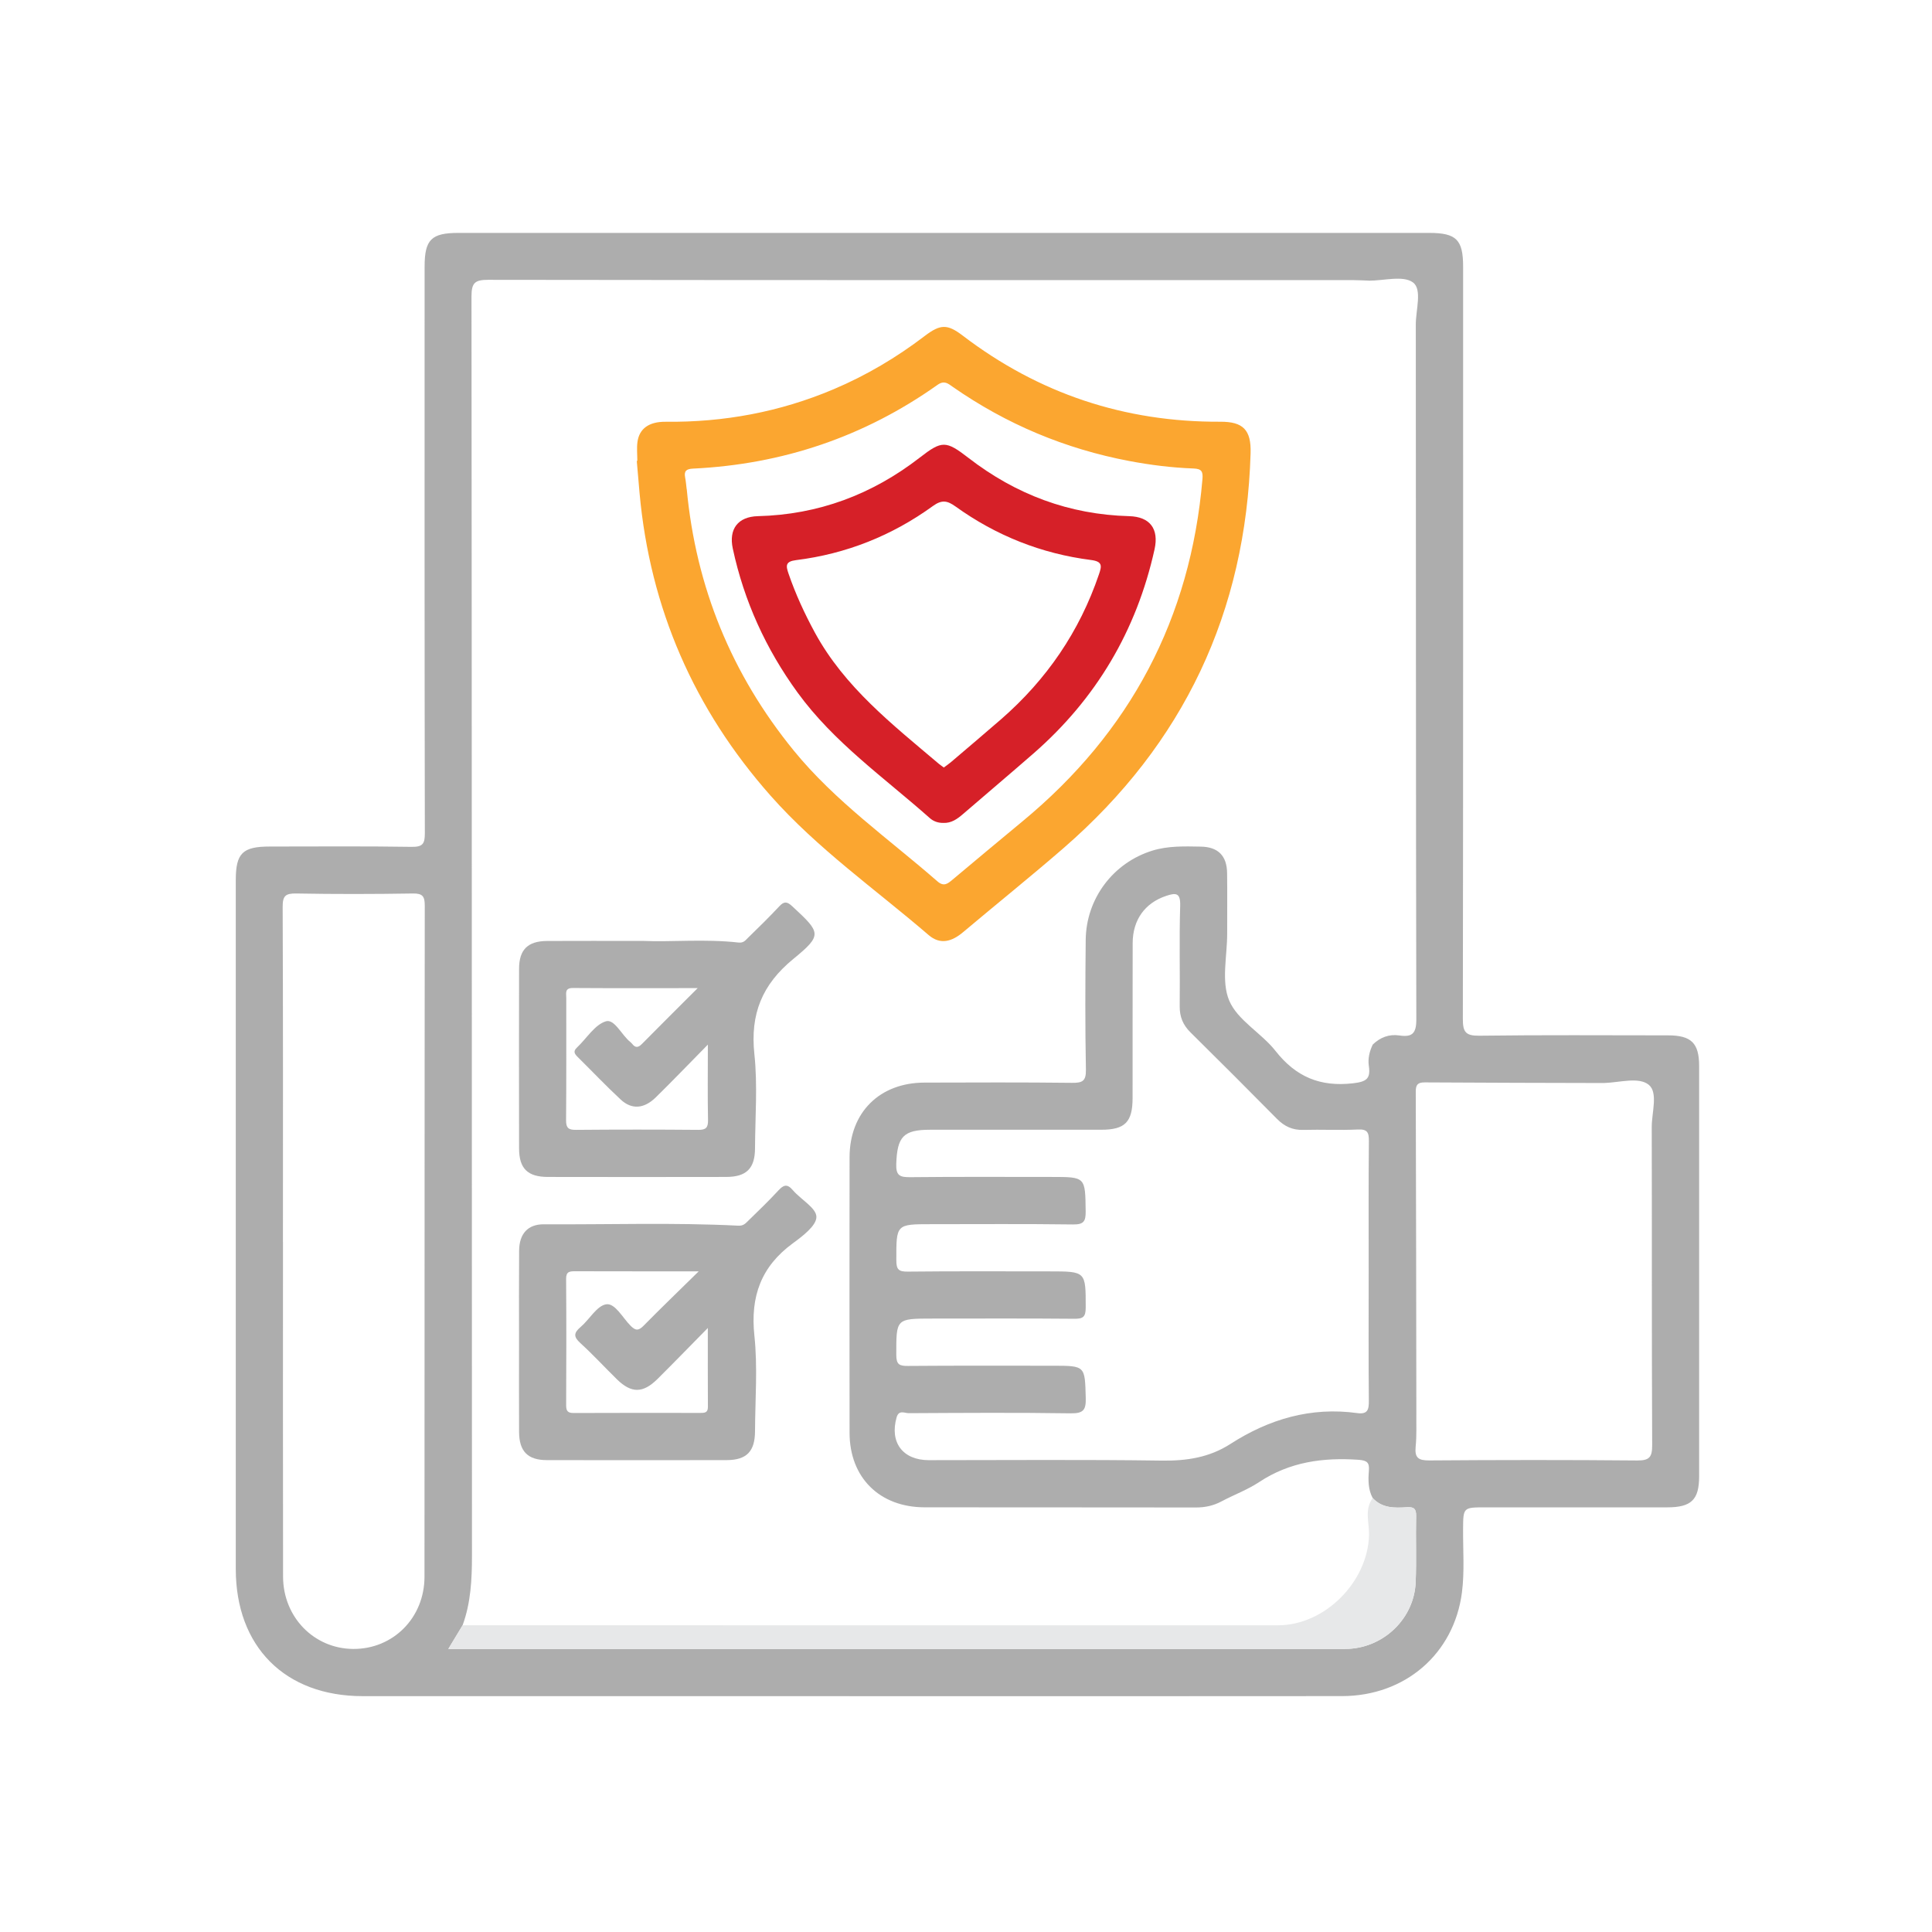 <?xml version="1.0" encoding="UTF-8"?>
<svg xmlns="http://www.w3.org/2000/svg" id="Layer_1" data-name="Layer 1" viewBox="0 0 490 490">
  <defs>
    <style>
      .cls-1 {
        fill: #fba630;
      }

      .cls-2 {
        fill: #e7e8e9;
      }

      .cls-3 {
        fill: #d62028;
      }

      .cls-4 {
        fill: #adadad;
      }
    </style>
  </defs>
  <path class="cls-4" d="M215.44,430.18c-41.15,0-82.31,0-123.46,0-19.68,0-32.18-12.53-32.18-32.24,0-58.23,0-116.46,0-174.7,0-6.85,1.71-8.54,8.64-8.54,11.97,0,23.95-.11,35.91,.08,2.87,.05,3.41-.76,3.4-3.49-.09-47.88-.07-95.77-.06-143.65,0-6.88,1.7-8.57,8.6-8.57,82.06,0,164.11,0,246.17,0,6.9,0,8.62,1.71,8.62,8.57,0,63.59,.03,127.19-.07,190.78,0,3.29,.67,4.3,4.15,4.26,15.96-.21,31.92-.1,47.89-.09,5.9,0,7.89,1.96,7.89,7.79,0,34.67,0,69.33,0,104,0,6.02-1.97,7.92-8.14,7.92-15.34,0-30.68,0-46.02,0-5.7,0-5.67,0-5.71,5.53-.03,5.36,.39,10.79-.29,16.07-2.03,15.61-14.47,26.25-30.39,26.27-41.65,.05-83.3,.02-124.95,.02Zm191.54-155.5c-15.2-.04-30.4-.06-45.6-.16-1.81-.01-2.31,.57-2.31,2.34,.09,27.16,.11,54.32,.15,81.48-.04,2.86,.11,5.74-.18,8.58-.28,2.84,.72,3.5,3.49,3.48,17.55-.13,35.11-.15,52.66,.01,3.16,.03,3.85-.84,3.84-3.91-.13-26.89-.04-53.78-.11-80.67,0-3.68,1.65-8.71-.74-10.69-2.5-2.07-7.38-.6-11.22-.47Zm-59.85-203.51c-1.24-.04-2.49-.12-3.73-.12-73.19,0-146.39,.02-219.58-.08-3.32,0-4.24,.71-4.24,4.17,.1,106.48,.07,212.96,.12,319.43,0,6.02-.29,11.93-2.37,17.63-1.13,1.86-2.25,3.73-3.63,6.01,1.52,0,2.6,0,3.68,0,74.04,0,148.09,0,222.13,0,.87,0,1.75,.02,2.62-.03,9.04-.49,16.53-7.82,16.91-16.86,.23-5.6-.01-11.22,.12-16.82,.04-1.88-.61-2.34-2.35-2.23-3.12,.21-6.26,.27-8.66-2.32-1.18-2.19-1.16-4.57-.97-6.93,.16-2.03-.41-2.62-2.58-2.78-9.01-.63-17.49,.51-25.24,5.64-2.98,1.97-6.43,3.24-9.61,4.93-2.04,1.08-4.12,1.52-6.43,1.52-22.93-.05-45.86,0-68.8-.04-11.44-.01-19.04-7.54-19.05-18.89-.03-23.3-.03-46.61,0-69.91,.02-11.36,7.61-18.9,19.02-18.92,12.46-.03,24.93-.09,37.39,.06,2.65,.03,3.59-.42,3.53-3.37-.21-10.96-.16-21.93-.05-32.9,.11-10.51,7.02-19.58,16.93-22.63,4.01-1.23,8.13-1.08,12.23-1.01,4.4,.07,6.64,2.3,6.7,6.7,.07,5.11,0,10.22,.02,15.33,.01,5.73-1.54,12.13,.51,17.01,2.11,5.01,8.16,8.21,11.75,12.78,5.16,6.57,11.31,9.16,19.63,8.21,3.42-.39,4.52-1.15,4.04-4.38-.28-1.89,.16-3.71,.98-5.43,1.89-1.85,4.16-2.71,6.78-2.32,3.25,.48,4.29-.54,4.28-4.07-.13-58.76-.08-117.53-.13-176.29,0-3.68,1.66-8.88-.72-10.63-2.5-1.84-7.38-.43-11.23-.44Zm0,251.53c0-11.1-.06-22.19,.05-33.29,.02-2.2-.38-3.06-2.81-2.94-4.6,.22-9.23-.03-13.84,.1-2.7,.07-4.76-.88-6.63-2.77-7.27-7.36-14.59-14.68-21.95-21.95-1.9-1.87-2.78-3.95-2.75-6.64,.1-8.48-.14-16.96,.12-25.43,.11-3.43-1.1-3.39-3.65-2.53-5.25,1.78-8.38,6.01-8.4,11.92-.04,13.09,0,26.18-.02,39.27,0,6.15-1.91,8.09-7.97,8.09-14.46,.01-28.93,0-43.39,0-6.81,0-8.34,1.78-8.58,8.68-.1,3,.96,3.37,3.56,3.35,11.97-.13,23.94-.06,35.91-.06,8.57,0,8.46,0,8.57,8.73,.03,2.54-.5,3.35-3.21,3.32-11.97-.16-23.94-.07-35.91-.07-9,0-8.91,0-8.9,9.15,0,2.3,.55,2.91,2.88,2.88,11.97-.13,23.94-.06,35.91-.06,9.34,0,9.24,0,9.24,9.19,0,2.38-.69,2.86-2.93,2.83-11.97-.11-23.94-.05-35.91-.05-9.32,0-9.21,0-9.2,9.23,0,2.46,.82,2.8,2.98,2.78,12.22-.1,24.44-.05,36.66-.05,8.34,0,8.19,0,8.41,8.16,.08,3.01-.55,3.95-3.77,3.91-13.71-.21-27.43-.11-41.14-.04-1.02,0-2.49-.9-3.05,1.04-1.83,6.35,1.53,10.88,8.18,10.88,19.7,0,39.4-.17,59.1,.11,6.3,.09,12.05-.8,17.35-4.21,9.82-6.32,20.44-9.46,32.19-7.84,2.67,.37,2.96-.9,2.94-3.14-.1-10.85-.04-21.69-.04-32.54Zm-275.36-7.75c0,28.3-.03,56.6,.02,84.9,.02,10.29,7.82,18.26,17.73,18.36,10.12,.1,18.14-7.86,18.14-18.32,.04-56.72,0-113.45,.07-170.17,0-2.37-.51-3.15-3.03-3.11-9.85,.16-19.7,.18-29.55,0-2.79-.05-3.48,.64-3.46,3.45,.12,28.3,.07,56.6,.07,84.9Z"></path>
  <path class="cls-2" d="M117.34,412.2c68.93,0,137.86,.03,206.8,.01,11.9,0,22.8-11.05,23.08-22.92,.07-3.11-1.23-6.43,.94-9.35,2.39,2.6,5.53,2.53,8.66,2.32,1.73-.12,2.39,.35,2.35,2.23-.13,5.61,.12,11.22-.12,16.82-.38,9.03-7.86,16.37-16.91,16.86-.87,.05-1.74,.03-2.62,.03-74.04,0-148.09,0-222.13,0-1.08,0-2.16,0-3.68,0,1.38-2.28,2.51-4.15,3.63-6.01Z"></path>
  <path class="cls-1" d="M161.64,116.9c0-1.62-.18-3.27,.04-4.85,.47-3.35,2.94-5.12,7.12-5.08,14.76,.16,28.96-2.47,42.58-8.23,8.3-3.51,15.98-8.06,23.14-13.52,3.99-3.04,5.75-3.08,9.66-.09,19.29,14.71,41.06,21.95,65.31,21.83,5.79-.03,7.86,2.07,7.69,7.95-1.18,40.29-16.96,73.72-47.4,100.15-8.37,7.27-17.04,14.21-25.52,21.36-2.81,2.37-5.77,3.29-8.74,.73-13.5-11.61-28.19-21.9-40.07-35.33-19.41-21.94-30.58-47.51-33.24-76.73-.25-2.73-.47-5.46-.71-8.19,.05,0,.09,0,.14-.01Zm12.53,7.12c2.33,24.86,11.36,46.98,27.15,66.35,10.5,12.88,24.06,22.36,36.43,33.16,1.63,1.42,2.6,.6,3.8-.4,5.92-4.96,11.85-9.92,17.8-14.84,27.3-22.57,42.61-51.43,45.62-86.78,.16-1.93-.21-2.61-2.26-2.69-5.48-.2-10.91-.88-16.31-1.9-16.26-3.08-31.17-9.34-44.75-18.8-1.21-.84-2.14-1.74-3.89-.5-18.57,13.16-39.29,20.14-62,21.23-1.6,.08-2.32,.54-2,2.2,.19,.98,.27,1.97,.39,2.96Z"></path>
  <path class="cls-4" d="M163.22,238.64c6.92,.31,15.52-.55,24.08,.41,1.34,.15,1.81-.63,2.46-1.25,2.68-2.6,5.34-5.22,7.89-7.94,1.19-1.27,1.93-1.26,3.25-.04,7.26,6.73,7.78,7.27,.33,13.37-7.98,6.53-10.98,14.02-9.9,24.17,.84,7.88,.2,15.93,.16,23.9-.02,5.09-2.18,7.23-7.3,7.24-15.07,.03-30.15,.03-45.22,0-5.15,0-7.31-2.13-7.32-7.22-.03-15.2-.03-30.39,0-45.59,.01-4.85,2.22-7.01,7.12-7.04,7.6-.04,15.2-.01,24.45-.01Zm16.31,26.3c-4.86,4.94-8.96,9.21-13.19,13.36-2.98,2.93-6.12,3.18-8.92,.57-3.73-3.47-7.25-7.18-10.88-10.77-.79-.78-1.27-1.42-.21-2.42,2.45-2.29,4.48-5.77,7.33-6.65,2.17-.67,3.99,3.46,6.17,5.22,.19,.16,.38,.33,.53,.53,.81,1.02,1.52,.93,2.43,.01,4.5-4.56,9.05-9.07,14.16-14.18-11.1,0-21.38,.04-31.66-.03-2.11-.01-1.67,1.35-1.67,2.51-.01,10.33,.04,20.67-.05,31-.02,1.99,.6,2.49,2.52,2.47,10.33-.09,20.67-.09,31,0,1.97,.02,2.52-.57,2.48-2.51-.12-5.97-.04-11.95-.04-19.13Z"></path>
  <path class="cls-4" d="M131.64,340.01c0-7.6-.04-15.2,.02-22.79,.03-4.29,2.2-6.74,6.28-6.71,16.43,.1,32.87-.48,49.29,.35,1.29,.07,1.82-.54,2.47-1.18,2.59-2.52,5.19-5.02,7.64-7.67,1.34-1.46,2.27-1.9,3.76-.14,2.01,2.36,5.93,4.48,5.96,6.75,.03,2.22-3.49,4.89-5.95,6.69-8.08,5.9-10.83,13.5-9.78,23.42,.85,8.01,.2,16.17,.16,24.27-.02,5.14-2.15,7.31-7.22,7.32-15.2,.03-30.4,.03-45.59,0-4.84-.01-7-2.23-7.03-7.13-.04-7.72-.01-15.45-.01-23.17Zm45.57-17.57c-11.21,0-21.27,.01-31.33-.02-1.39,0-2.31,.06-2.3,1.91,.08,10.71,.06,21.41,.01,32.12,0,1.45,.46,1.93,1.91,1.92,10.71-.05,21.41-.03,32.12-.02,1.08,0,1.93-.04,1.92-1.51-.04-6.38-.02-12.76-.02-20.03-4.72,4.79-8.7,8.9-12.75,12.92-3.7,3.67-6.63,3.68-10.3,.1-3.11-3.05-6.07-6.27-9.28-9.2-1.74-1.58-1.71-2.56,.04-4.05,2.27-1.92,4.13-5.42,6.53-5.78,2.23-.34,4.16,3.42,6.16,5.43,1.25,1.26,2,1.33,3.28,.03,4.35-4.42,8.82-8.72,14.01-13.82Z"></path>
  <path class="cls-3" d="M239.27,208.7c-1.31,.05-2.53-.39-3.46-1.22-11.54-10.24-24.32-19.16-33.54-31.85-8.02-11.04-13.56-23.17-16.42-36.51-1.06-4.93,1.3-8.08,6.36-8.21,15.36-.38,28.96-5.48,41.06-14.85,5.65-4.38,6.62-4.36,12.39,.1,12.01,9.27,25.5,14.34,40.71,14.75,5.3,.14,7.6,3.23,6.45,8.42-4.57,20.62-14.81,37.9-30.72,51.78-5.92,5.16-11.92,10.23-17.87,15.36-1.45,1.25-2.94,2.32-4.97,2.24Zm.12-14.05c.6-.45,1.2-.86,1.75-1.32,4.27-3.64,8.56-7.26,12.79-10.94,11.52-10.04,19.87-22.23,24.79-36.73,.7-2.06,.99-3.25-2-3.63-12.58-1.6-24.07-6.17-34.37-13.57-2.09-1.5-3.47-1.77-5.75-.12-10.37,7.51-21.98,12.14-34.7,13.72-2.73,.34-2.6,1.43-1.92,3.4,1.78,5.2,4.07,10.15,6.69,14.98,7.54,13.85,19.69,23.32,31.38,33.23,.37,.31,.78,.58,1.34,1Z"></path>
</svg>
